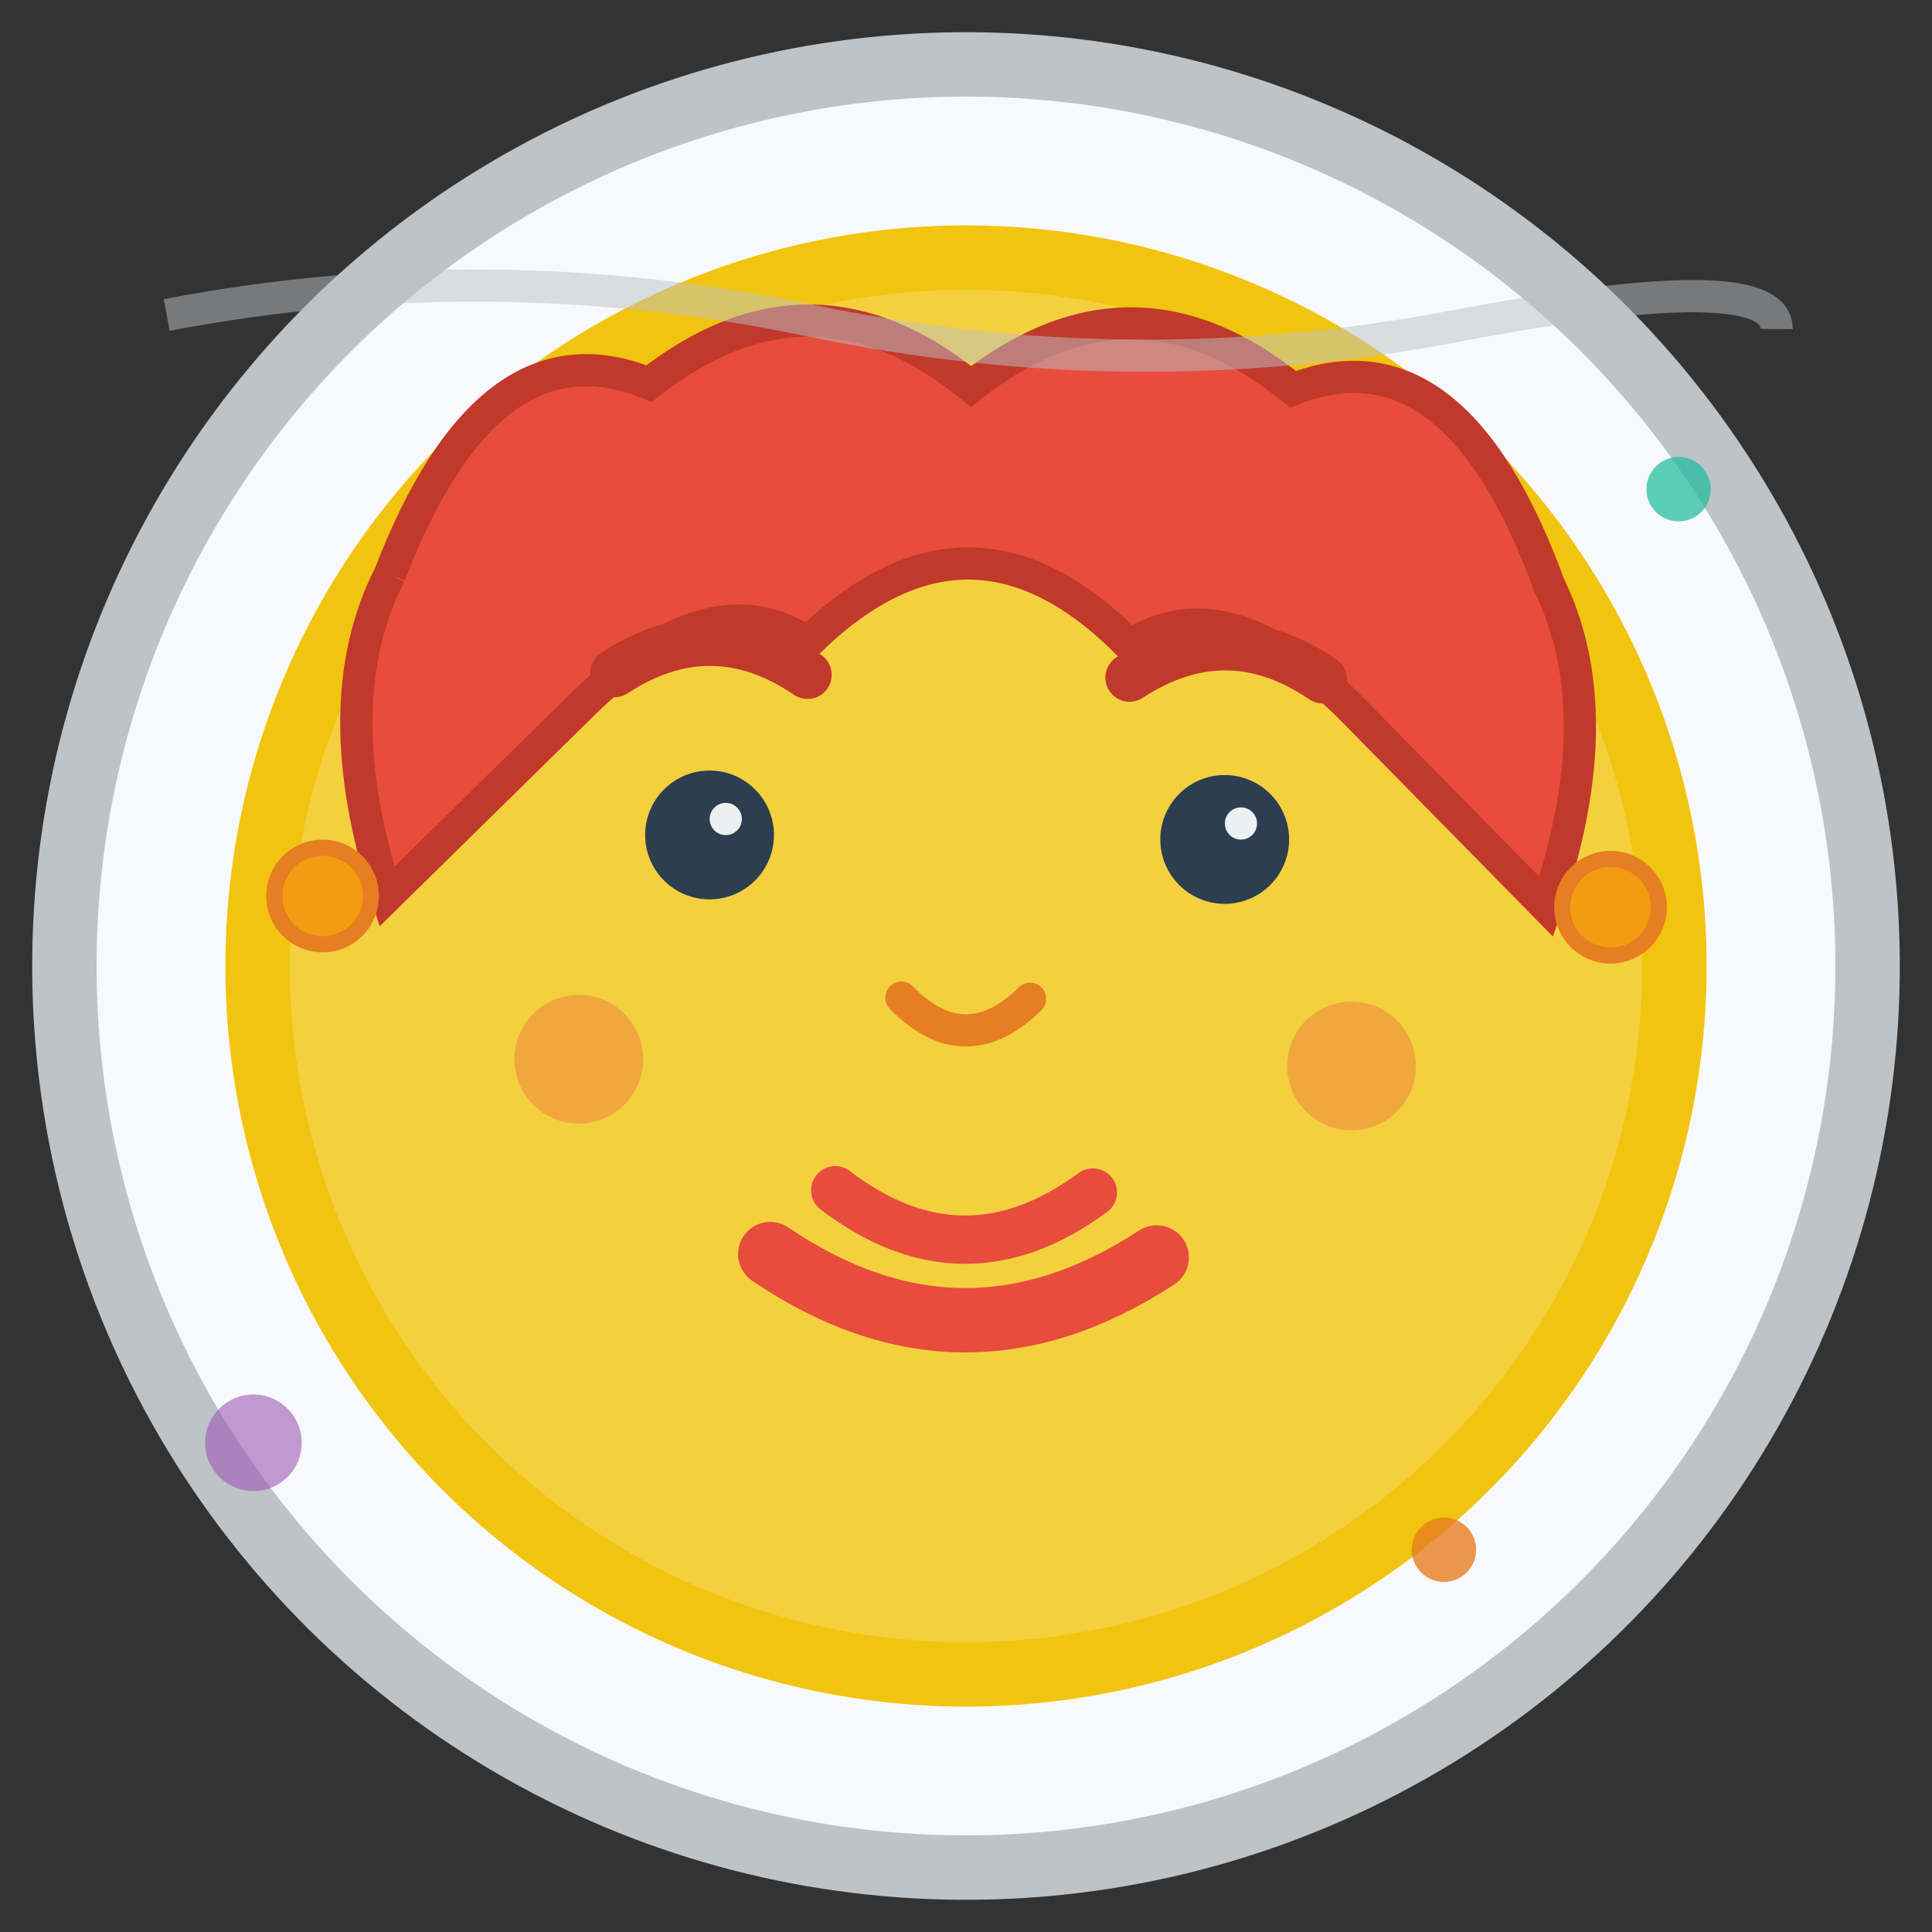 <svg width="60" height="60" viewBox="0 0 60 60" fill="none" xmlns="http://www.w3.org/2000/svg">
  <rect x="0" y="0" width="60" height="60" fill="#333333" stroke="none"/>
  <g transform="rotate(0.5 30 30)">
    <!-- Background circle -->
    <circle cx="30" cy="30" r="28" fill="#f8f9fa" stroke="#bdc3c7" stroke-width="2"/>
    
    <!-- Face -->
    <circle cx="30" cy="30" r="22" fill="#f4d03f" stroke="#f1c40f" stroke-width="2"/>
    
    <!-- Hair -->
    <path d="M12 18 Q15 10 20 12 Q25 8 30 12 Q35 8 40 12 Q45 10 48 18 Q50 22 48 28 Q45 25 42 22 Q38 18 35 20 Q30 15 25 20 Q22 18 18 22 Q15 25 12 28 Q10 22 12 18" fill="#e74c3c" stroke="#c0392b" stroke-width="1"/>
    
    <!-- Eyes -->
    <circle cx="22" cy="26" r="2" fill="#2c3e50"/>
    <circle cx="38" cy="26" r="2" fill="#2c3e50"/>
    <circle cx="22.5" cy="25.5" r="0.5" fill="#ecf0f1"/>
    <circle cx="38.5" cy="25.5" r="0.5" fill="#ecf0f1"/>
    
    <!-- Eyebrows -->
    <path d="M19 21 Q22 19 25 21" stroke="#c0392b" stroke-width="1.5" fill="none" stroke-linecap="round"/>
    <path d="M35 21 Q38 19 41 21" stroke="#c0392b" stroke-width="1.5" fill="none" stroke-linecap="round"/>
    
    <!-- Nose -->
    <path d="M28 31 Q30 33 32 31" stroke="#e67e22" stroke-width="1" fill="none" stroke-linecap="round"/>
    
    <!-- Mouth (smiling) -->
    <path d="M24 39 Q30 43 36 39" stroke="#e74c3c" stroke-width="2" fill="none" stroke-linecap="round"/>
    
    <!-- Cheeks -->
    <circle cx="18" cy="33" r="2" fill="#e74c3c" opacity="0.3"/>
    <circle cx="42" cy="33" r="2" fill="#e74c3c" opacity="0.3"/>
    
    <!-- Earrings -->
    <circle cx="10" cy="28" r="1.5" fill="#f39c12" stroke="#e67e22" stroke-width="0.5"/>
    <circle cx="50" cy="28" r="1.5" fill="#f39c12" stroke="#e67e22" stroke-width="0.5"/>
    
    <!-- Lipstick -->
    <path d="M26 37 Q30 40 34 37" stroke="#e74c3c" stroke-width="1.5" fill="none" stroke-linecap="round"/>
    
    <!-- Decorative elements -->
    <circle cx="8" cy="45" r="1.5" fill="#9b59b6" opacity="0.6"/>
    <circle cx="52" cy="15" r="1" fill="#1abc9c" opacity="0.7"/>
    <circle cx="45" cy="48" r="1" fill="#e67e22" opacity="0.8"/>
    
    <!-- Hand-drawn style accent -->
    <path d="M5 10 Q15 8 25 10 T45 10 T55 10" stroke="#bdc3c7" stroke-width="1" fill="none" opacity="0.5"/>
  </g>
</svg>
